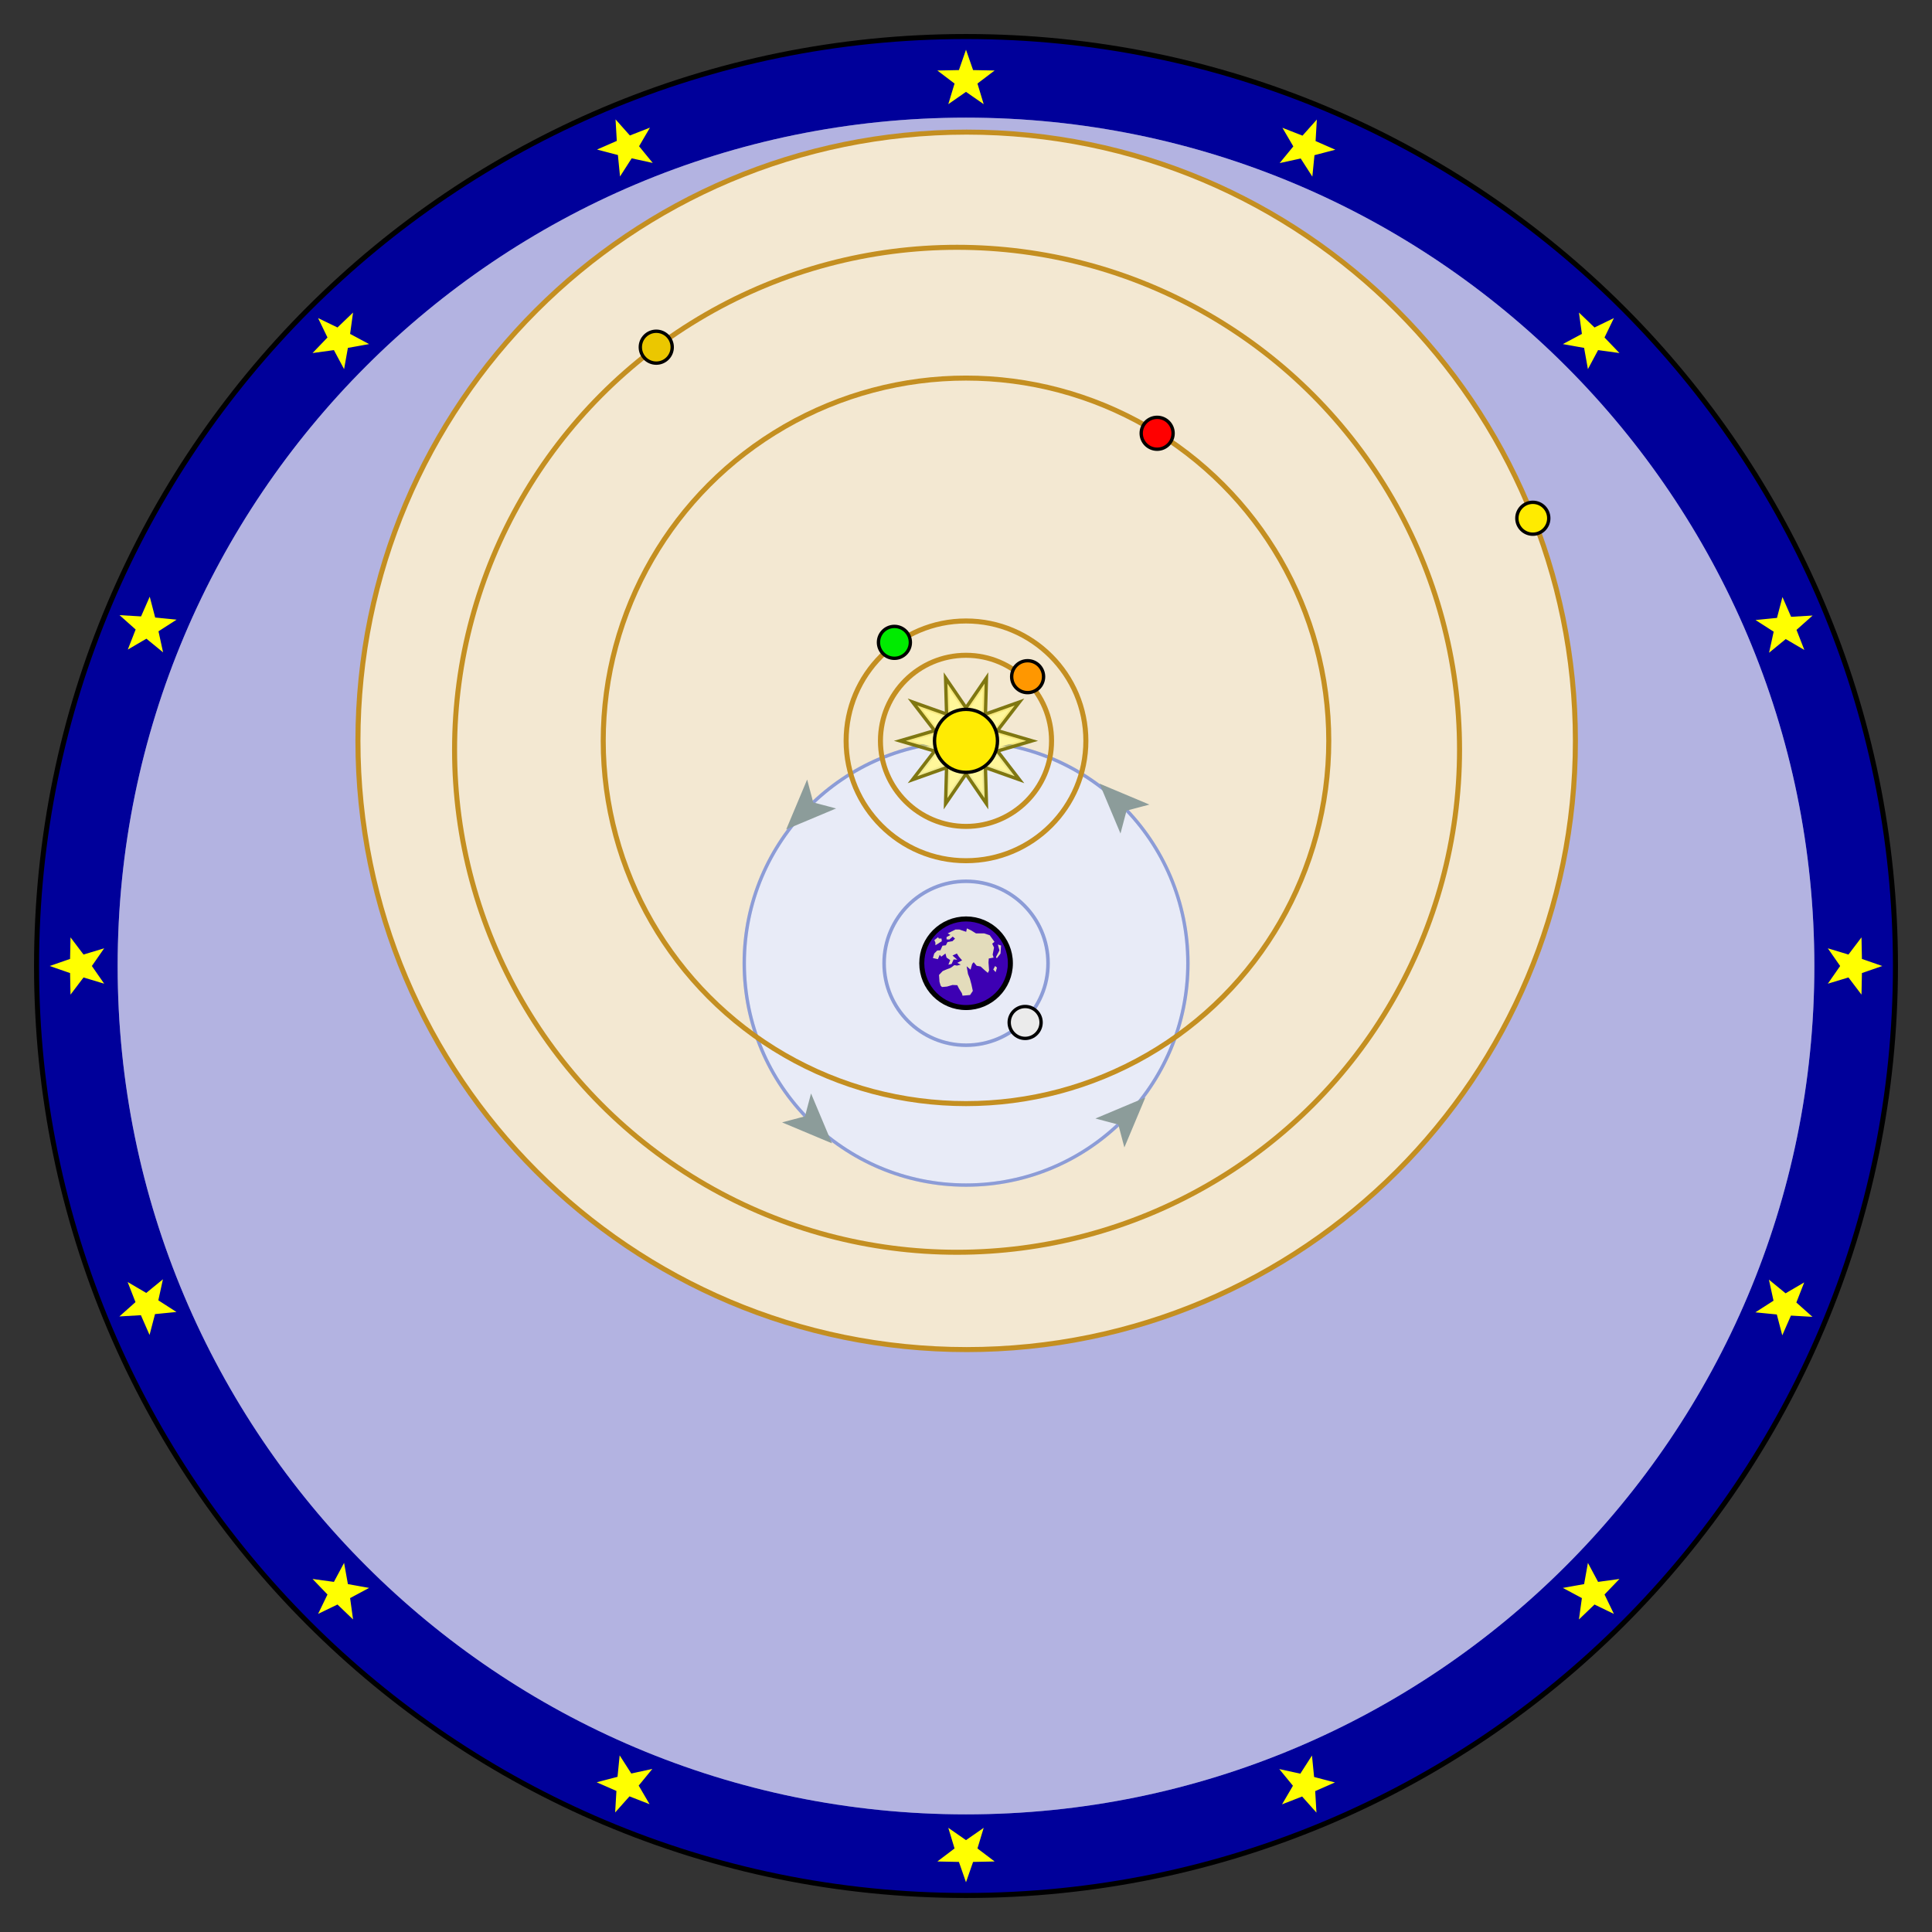 <?xml version="1.0" encoding="UTF-8" standalone="no"?>
<!-- Generator: Adobe Illustrator 11.0, SVG Export Plug-In . SVG Version: 6.0.0 Build 78)  -->
<svg
   xmlns:dc="http://purl.org/dc/elements/1.1/"
   xmlns:cc="http://web.resource.org/cc/"
   xmlns:rdf="http://www.w3.org/1999/02/22-rdf-syntax-ns#"
   xmlns:svg="http://www.w3.org/2000/svg"
   xmlns="http://www.w3.org/2000/svg"
   xmlns:sodipodi="http://inkscape.sourceforge.net/DTD/sodipodi-0.dtd"
   xmlns:inkscape="http://www.inkscape.org/namespaces/inkscape"
   width="576"
   height="576"
   viewBox="0 0 576 576"
   style="overflow:visible;enable-background:new 0 0 576 576"
   xml:space="preserve"
   id="svg2019"
   sodipodi:version="0.32"
   inkscape:version="0.42.2"
   sodipodi:docname="tychonian.svg"
   sodipodi:docbase="C:\Documents and Settings\Alex\My Documents"><rect x="0" y="0" width="576" height="576" fill="#333333" stroke="none"/><defs
   id="defs2125" /><sodipodi:namedview
   inkscape:window-height="510"
   inkscape:window-width="704"
   inkscape:pageshadow="2"
   inkscape:pageopacity="0.0"
   borderopacity="1.0"
   bordercolor="#666666"
   pagecolor="#ffffff"
   id="base"
   inkscape:zoom="0.59722222"
   inkscape:cx="288.00000"
   inkscape:cy="288.00000"
   inkscape:window-x="154"
   inkscape:window-y="154"
   inkscape:current-layer="svg2019" />
	<style
   type="text/css"
   id="style2021">
	
		.st0{fill:#FFEB00;stroke:#000000;}
		.st1{fill:#E3DCBB;}
		.st2{fill:#EBC700;stroke:#000000;}
		.st3{fill:#EBEBEB;stroke:#000000;}
		.st4{opacity:0.3;fill:#00009A;enable-background:new    ;}
		.st5{fill:#00EB00;stroke:#000000;}
		.st6{opacity:0.4;fill:#FFEB03;enable-background:new    ;}
		.st7{fill:none;stroke:#8C9CD7;stroke-width:1.062;}
		.st8{fill:#3D00B3;stroke:#000000;stroke-width:1.5;}
		.st9{fill:#FFFFFF;}
		.st10{fill:none;stroke:#C48F21;stroke-width:1.5;}
		.st11{fill:none;stroke:#7F7711;}
		.st12{fill:none;}
		.st13{fill:#00009A;stroke:#000000;stroke-width:1.5;}
		.st14{opacity:0.2;fill:#C48F21;enable-background:new    ;}
		.st15{fill:#FFFF00;stroke:#FFFF00;stroke-width:2;}
		.st16{fill:#FFEB03;stroke:#000000;}
		.st17{fill:none;stroke:#8C9CD7;}
		.st18{opacity:0.2;fill:#8C9CD7;stroke:#8C9CD7;enable-background:new    ;}
		.st19{fill:#FF0000;stroke:#000000;}
		.st20{fill:#FF9700;stroke:#000000;}
		.st21{fill:#8C9C9A;stroke:#8C9C9A;stroke-width:2;}
	
	</style>
	<path
   style="fill:#00009a;stroke:#000000;stroke-width:1.5"
   id="path2024"
   d="M 288,565.109 C 441.045,565.109 565.105,441.033 565.105,287.998 C 565.105,134.959 441.042,10.891 288,10.891 C 134.958,10.891 10.895,134.959 10.895,287.998 C 10.895,441.033 134.958,565.109 288,565.109 z "
   class="st13" /><path
   style="fill:#ffffff"
   id="path2026"
   d="M 35.076,287.998 C 35.076,148.314 148.313,35.074 288,35.074 C 427.689,35.074 540.924,148.315 540.924,287.998 C 540.924,427.679 427.692,540.926 288,540.926 C 148.313,540.926 35.076,427.679 35.076,287.998 z "
   class="st9" /><path
   style="opacity:0.3;fill:#00009a"
   id="path2028"
   d="M 35.076,287.998 C 35.076,148.314 148.313,35.074 288,35.074 C 427.689,35.074 540.924,148.315 540.924,287.998 C 540.924,427.679 427.692,540.926 288,540.926 C 148.313,540.926 35.076,427.679 35.076,287.998 z "
   class="st4" /><path
   style="fill:#ffffff"
   id="path2030"
   d="M 106.514,220.871 C 106.514,120.642 187.768,39.385 288,39.385 C 388.234,39.385 469.486,120.641 469.486,220.871 C 469.486,321.1 388.234,402.361 288,402.361 C 187.768,402.361 106.514,321.1 106.514,220.871 z "
   class="st9" /><path
   style="fill:none;stroke:#c48f21;stroke-width:1.5"
   id="path2032"
   d="M 106.714,220.871 C 106.714,120.642 187.968,39.385 288.2,39.385 C 388.433,39.385 469.685,120.641 469.685,220.871 C 469.685,321.1 388.433,402.361 288.2,402.361 C 187.968,402.361 106.714,321.1 106.714,220.871 z "
   class="st10" /><path
   style="opacity:0.2;fill:#c48f21"
   id="path2034"
   d="M 106.514,220.871 C 106.514,120.642 187.768,39.385 288,39.385 C 388.234,39.385 469.486,120.641 469.486,220.871 C 469.486,321.1 388.234,402.361 288,402.361 C 187.768,402.361 106.514,321.1 106.514,220.871 z "
   class="st14" /><circle
   style="fill:#ffffff"
   sodipodi:ry="66.135002"
   sodipodi:rx="66.135002"
   sodipodi:cy="287.17999"
   sodipodi:cx="288.02301"
   id="circle2036"
   r="66.135"
   cy="287.18"
   cx="288.023"
   class="st9" /><circle
   style="opacity:0.2;fill:#8c9cd7;stroke:#8c9cd7"
   sodipodi:ry="66.135002"
   sodipodi:rx="66.135002"
   sodipodi:cy="287.17999"
   sodipodi:cx="288.02301"
   id="circle2038"
   r="66.135"
   cy="287.18"
   cx="288.023"
   class="st18" /><circle
   style="fill:none;stroke:#8c9cd7"
   sodipodi:ry="66.135002"
   sodipodi:rx="66.135002"
   sodipodi:cy="287.17999"
   sodipodi:cx="288.02301"
   id="circle2040"
   r="66.135"
   cy="287.18"
   cx="288.023"
   class="st17" /><circle
   style="fill:none;stroke:#c48f21;stroke-width:1.5"
   sodipodi:ry="25.507000"
   sodipodi:rx="25.507000"
   sodipodi:cy="220.87300"
   sodipodi:cx="288.00000"
   id="circle2042"
   r="25.507"
   cy="220.873"
   cx="288"
   class="st10" /><circle
   style="fill:none;stroke:#c48f21;stroke-width:1.5"
   sodipodi:ry="35.737000"
   sodipodi:rx="35.737000"
   sodipodi:cy="220.87300"
   sodipodi:cx="288.00000"
   id="circle2044"
   r="35.737"
   cy="220.873"
   cx="288"
   class="st10" /><circle
   style="fill:none;stroke:#8c9cd7;stroke-width:1.062"
   sodipodi:ry="24.436001"
   sodipodi:rx="24.436001"
   sodipodi:cy="287.17999"
   sodipodi:cx="288.02301"
   id="circle2046"
   r="24.436"
   cy="287.18"
   cx="288.023"
   class="st7" /><circle
   style="fill:#ebebeb;stroke:#000000"
   sodipodi:ry="4.7560000"
   sodipodi:rx="4.7560000"
   sodipodi:cy="304.83200"
   sodipodi:cx="305.63300"
   id="circle2048"
   r="4.756"
   cy="304.832"
   cx="305.633"
   class="st3" /><path
   style="fill:#3d00b3;stroke:#000000;stroke-width:1.5"
   id="path2050"
   d="M 301.23,287.18 C 301.23,294.474 295.32,300.388 288.02,300.388 C 280.728,300.388 274.815,294.474 274.815,287.18 C 274.815,279.887 280.727,273.971 288.02,273.971 C 295.32,273.971 301.23,279.886 301.23,287.18 z "
   class="st8" /><path
   style="fill:#e3dcbb"
   id="path2052"
   d="M 282.003,281.819 L 280.981,281.954 L 280.368,283.315 L 279.418,283.384 L 278.534,284.268 L 278.125,285.627 L 279.619,285.968 L 280.163,284.675 L 280.644,285.22 L 281.867,284.268 L 282.206,285.492 L 283.293,286.241 L 282.75,287.601 L 283.702,287.397 L 284.315,286.036 L 285.405,286.106 L 283.978,284.88 L 285.27,284.269 L 285.88,285.221 L 286.836,286.311 L 285.405,287.059 L 286.424,287.602 L 285.336,287.876 L 284.519,287.737 C 284.519,287.737 283.431,288.624 283.092,288.692 C 282.75,288.759 281.049,289.509 281.049,289.509 L 279.959,290.663 L 280.031,291.753 L 280.097,292.707 L 280.436,293.863 L 280.844,294.269 L 282.341,294.133 L 283.979,293.657 L 285.406,293.723 L 285.881,294.677 L 286.765,296.106 L 286.972,296.854 L 289.217,296.649 L 290.034,295.426 L 289.625,293.52 L 289.146,291.749 L 288.601,290.389 L 288.193,288.076 L 289.36,289.09 L 289.839,287.38 L 290.292,286.869 L 291.186,287.94 L 292.344,288.145 L 293.704,289.37 L 294.517,290.052 L 294.886,289.334 L 294.708,286.96 L 294.793,285.765 L 296.224,285.493 L 295.951,284.609 L 296.359,282.498 L 295.814,281.341 L 296.494,280.798 L 295.611,279.574 L 295.068,278.825 L 293.433,278.281 L 290.982,278.281 L 289.555,277.398 L 288.262,276.784 L 288.057,277.805 L 286.018,277.125 L 284.858,277.125 L 282.545,278.281 L 283.362,278.757 L 282.206,279.37 L 282.206,280.05 L 283.023,280.119 L 284.045,279.233 L 284.724,279.846 L 283.979,280.594 L 282.479,280.867 L 282.003,281.819 z "
   class="st1" /><polygon
   style="fill:#e3dcbb"
   id="polygon2054"
   points="279.672,279.416 279.91,279.813 280.705,279.813 280.784,280.606 279.436,281.482 278.877,281.798 278.877,281.005 278.561,280.288 279.672,279.416 "
   class="st1" /><polygon
   style="fill:#e3dcbb"
   id="polygon2056"
   points="297.498,281.586 297.975,283.333 296.941,285.318 297.18,285.716 298.293,284.285 298.451,281.903 297.498,281.586 "
   class="st1" /><polygon
   style="fill:#e3dcbb"
   id="polygon2058"
   points="296.128,289.038 296.843,289.831 297.238,288.482 296.684,288.005 296.128,289.038 "
   class="st1" /><polygon
   style="fill:#ffffff"
   id="polygon2060"
   points="304.125,220.873 295.669,223.364 301.046,230.351 292.74,227.396 292.984,236.208 288.001,228.936 283.019,236.208 283.263,227.396 274.956,230.351 280.334,223.364 271.876,220.873 280.334,218.382 274.956,211.396 283.263,214.351 283.019,205.538 288.001,212.811 292.984,205.538 292.74,214.351 301.046,211.396 295.669,218.382 304.125,220.873 "
   class="st9" /><polygon
   style="opacity:0.4;fill:#ffeb03"
   id="polygon2062"
   points="307.718,220.873 297.377,223.919 303.952,232.463 293.796,228.849 294.096,239.625 288.001,230.732 281.909,239.625 282.208,228.849 272.05,232.463 278.626,223.919 268.284,220.873 278.626,217.827 272.05,209.285 282.208,212.898 281.909,202.122 288.001,211.015 294.096,202.122 293.796,212.898 303.952,209.285 297.377,217.827 307.718,220.873 "
   class="st6" /><circle
   style="fill:#ff9700;stroke:#000000"
   sodipodi:ry="4.7570000"
   sodipodi:rx="4.7570000"
   sodipodi:cy="201.74100"
   sodipodi:cx="306.37000"
   id="circle2064"
   r="4.757"
   cy="201.741"
   cx="306.37"
   class="st20" /><circle
   style="fill:#00eb00;stroke:#000000"
   sodipodi:ry="4.7560000"
   sodipodi:rx="4.7560000"
   sodipodi:cy="191.50999"
   sodipodi:cx="266.65799"
   id="circle2066"
   r="4.756"
   cy="191.51"
   cx="266.658"
   class="st5" /><circle
   style="fill:none;stroke:#c48f21;stroke-width:1.5"
   sodipodi:ry="108.15400"
   sodipodi:rx="108.15400"
   sodipodi:cy="220.87199"
   sodipodi:cx="288.00000"
   id="circle2068"
   r="108.154"
   cy="220.872"
   cx="288"
   class="st10" /><circle
   style="fill:none;stroke:#c48f21;stroke-width:1.5"
   sodipodi:ry="149.80800"
   sodipodi:rx="149.80800"
   sodipodi:cy="223.53799"
   sodipodi:cx="285.33401"
   id="circle2070"
   r="149.808"
   cy="223.538"
   cx="285.334"
   class="st10" /><circle
   style="fill:#ff0000;stroke:#000000"
   sodipodi:ry="4.7560000"
   sodipodi:rx="4.7560000"
   sodipodi:cy="129.17599"
   sodipodi:cx="344.98999"
   id="circle2072"
   r="4.756"
   cy="129.176"
   cx="344.99"
   class="st19" /><circle
   style="fill:#ebc700;stroke:#000000"
   sodipodi:ry="4.7560000"
   sodipodi:rx="4.7560000"
   sodipodi:cy="103.50900"
   sodipodi:cx="195.65700"
   id="circle2074"
   r="4.756"
   cy="103.509"
   cx="195.657"
   class="st2" /><circle
   style="fill:#ffeb00;stroke:#000000"
   sodipodi:ry="4.7560000"
   sodipodi:rx="4.7560000"
   sodipodi:cy="154.50900"
   sodipodi:cx="456.98999"
   id="circle2076"
   r="4.756"
   cy="154.509"
   cx="456.99"
   class="st0" /><polygon
   style="fill:#8c9c9a;stroke:#8c9c9a;stroke-width:2"
   id="polygon2078"
   points="236.266,245.408 240.427,235.499 241.632,240.043 246.176,241.247 236.266,245.408 "
   class="st21" /><polygon
   style="fill:#8c9c9a;stroke:#8c9c9a;stroke-width:2"
   id="polygon2080"
   points="329.681,235.498 333.843,245.407 335.048,240.863 339.591,239.659 329.681,235.498 "
   class="st21" /><polygon
   style="fill:#8c9c9a;stroke:#8c9c9a;stroke-width:2"
   id="polygon2082"
   points="339.591,329.091 335.431,339 334.226,334.456 329.681,333.252 339.591,329.091 "
   class="st21" /><polygon
   style="fill:#8c9c9a;stroke:#8c9c9a;stroke-width:2"
   id="polygon2084"
   points="246.176,339.001 242.014,329.092 240.81,333.636 236.266,334.84 246.176,339.001 "
   class="st21" /><polygon
   style="fill:none;stroke:#7f7711"
   id="polygon2086"
   points="307.718,220.873 297.377,223.919 303.952,232.463 293.796,228.849 294.096,239.625 288.001,230.732 281.909,239.625 282.208,228.849 272.05,232.463 278.626,223.919 268.284,220.873 278.626,217.827 272.05,209.285 282.208,212.898 281.909,202.122 288.001,211.015 294.096,202.122 293.796,212.898 303.952,209.285 297.377,217.827 307.718,220.873 "
   class="st11" /><circle
   style="fill:#ffeb03;stroke:#000000"
   sodipodi:ry="9.3900003"
   sodipodi:rx="9.3900003"
   sodipodi:cy="220.87300"
   sodipodi:cx="288.00000"
   id="circle2088"
   r="9.39"
   cy="220.873"
   cx="288"
   class="st16" /><polygon
   style="fill:#ffff00;stroke:#ffff00;stroke-width:2"
   id="polygon2090"
   points="288,17.866 289.395,21.878 293.641,21.964 290.255,24.53 291.486,28.596 288,26.17 284.513,28.596 285.744,24.53 282.358,21.964 286.605,21.878 288,17.866 "
   class="st15" /><polygon
   style="fill:#ffff00;stroke:#ffff00;stroke-width:2"
   id="polygon2092"
   points="96.986,96.986 100.809,98.837 103.873,95.896 103.293,100.103 107.039,102.108 102.858,102.858 102.108,107.039 100.103,103.294 95.895,103.874 98.837,100.809 96.986,96.986 "
   class="st15" /><polygon
   style="fill:#ffff00;stroke:#ffff00;stroke-width:2"
   id="polygon2094"
   points="17.866,287.999 21.878,286.604 21.964,282.358 24.53,285.743 28.596,284.513 26.17,287.999 28.596,291.484 24.53,290.256 21.964,293.641 21.878,289.395 17.866,287.999 "
   class="st15" /><polygon
   style="fill:#ffff00;stroke:#ffff00;stroke-width:2"
   id="polygon2096"
   points="96.986,479.013 98.837,475.189 95.896,472.126 100.103,472.705 102.108,468.96 102.858,473.141 107.039,473.891 103.294,475.896 103.874,480.104 100.809,477.162 96.986,479.013 "
   class="st15" /><polygon
   style="fill:#ffff00;stroke:#ffff00;stroke-width:2"
   id="polygon2098"
   points="288,558.134 286.605,554.122 282.359,554.035 285.744,551.471 284.513,547.404 288,549.83 291.486,547.404 290.257,551.471 293.643,554.035 289.395,554.122 288,558.134 "
   class="st15" /><polygon
   style="fill:#ffff00;stroke:#ffff00;stroke-width:2"
   id="polygon2100"
   points="479.013,479.014 475.191,477.163 472.126,480.104 472.707,475.896 468.96,473.892 473.142,473.142 473.892,468.962 475.898,472.706 480.105,472.127 477.164,475.19 479.013,479.014 "
   class="st15" /><polygon
   style="fill:#ffff00;stroke:#ffff00;stroke-width:2"
   id="polygon2102"
   points="558.134,288 554.123,289.395 554.037,293.641 551.472,290.256 547.406,291.486 549.832,288 547.406,284.514 551.472,285.743 554.037,282.358 554.123,286.605 558.134,288 "
   class="st15" /><polygon
   style="fill:#ffff00;stroke:#ffff00;stroke-width:2"
   id="polygon2104"
   points="479.013,96.986 477.164,100.809 480.105,103.873 475.896,103.293 473.892,107.039 473.142,102.858 468.962,102.108 472.707,100.103 472.126,95.895 475.191,98.837 479.013,96.986 "
   class="st15" /><polygon
   style="fill:#ffff00;stroke:#ffff00;stroke-width:2"
   id="polygon2106"
   points="184.682,38.405 187.505,41.578 191.461,40.034 189.315,43.699 192.007,46.985 187.858,46.077 185.564,49.652 185.146,45.425 181.037,44.349 184.928,42.645 184.682,38.405 "
   class="st15" /><polygon
   style="fill:#ffff00;stroke:#ffff00;stroke-width:2"
   id="polygon2108"
   points="38.453,184.566 42.692,184.814 44.399,180.925 45.472,185.034 49.699,185.454 46.124,187.746 47.03,191.895 43.745,189.203 40.079,191.347 41.625,187.391 38.453,184.566 "
   class="st15" /><polygon
   style="fill:#ffff00;stroke:#ffff00;stroke-width:2"
   id="polygon2110"
   points="38.405,391.316 41.578,388.494 40.034,384.538 43.699,386.684 46.985,383.992 46.077,388.141 49.652,390.436 45.425,390.854 44.349,394.962 42.645,391.071 38.405,391.316 "
   class="st15" /><polygon
   style="fill:#ffff00;stroke:#ffff00;stroke-width:2"
   id="polygon2112"
   points="184.566,537.547 184.813,533.307 180.924,531.601 185.033,530.526 185.453,526.299 187.745,529.875 191.895,528.969 189.202,532.255 191.347,535.92 187.39,534.375 184.566,537.547 "
   class="st15" /><polygon
   style="fill:#ffff00;stroke:#ffff00;stroke-width:2"
   id="polygon2114"
   points="391.318,537.595 388.496,534.422 384.539,535.966 386.685,532.302 383.994,529.015 388.142,529.923 390.435,526.348 390.855,530.575 394.962,531.65 391.072,533.355 391.318,537.595 "
   class="st15" /><polygon
   style="fill:#ffff00;stroke:#ffff00;stroke-width:2"
   id="polygon2116"
   points="537.548,391.434 533.306,391.188 531.601,395.075 530.527,390.966 526.3,390.546 529.876,388.254 528.97,384.105 532.255,386.798 535.921,384.652 534.375,388.609 537.548,391.434 "
   class="st15" /><polygon
   style="fill:#ffff00;stroke:#ffff00;stroke-width:2"
   id="polygon2118"
   points="537.595,184.682 534.423,187.505 535.966,191.461 532.302,189.314 529.015,192.007 529.923,187.858 526.349,185.564 530.576,185.145 531.652,181.037 533.355,184.928 537.595,184.682 "
   class="st15" /><polygon
   style="fill:#ffff00;stroke:#ffff00;stroke-width:2"
   id="polygon2120"
   points="391.433,38.453 391.185,42.692 395.076,44.398 390.966,45.473 390.546,49.7 388.253,46.124 384.105,47.03 386.798,43.744 384.654,40.078 388.609,41.625 391.433,38.453 "
   class="st15" /><rect
   style="fill:none"
   y="0"
   x="0"
   id="rect2122"
   height="576"
   width="576"
   class="st12" />
</svg>
